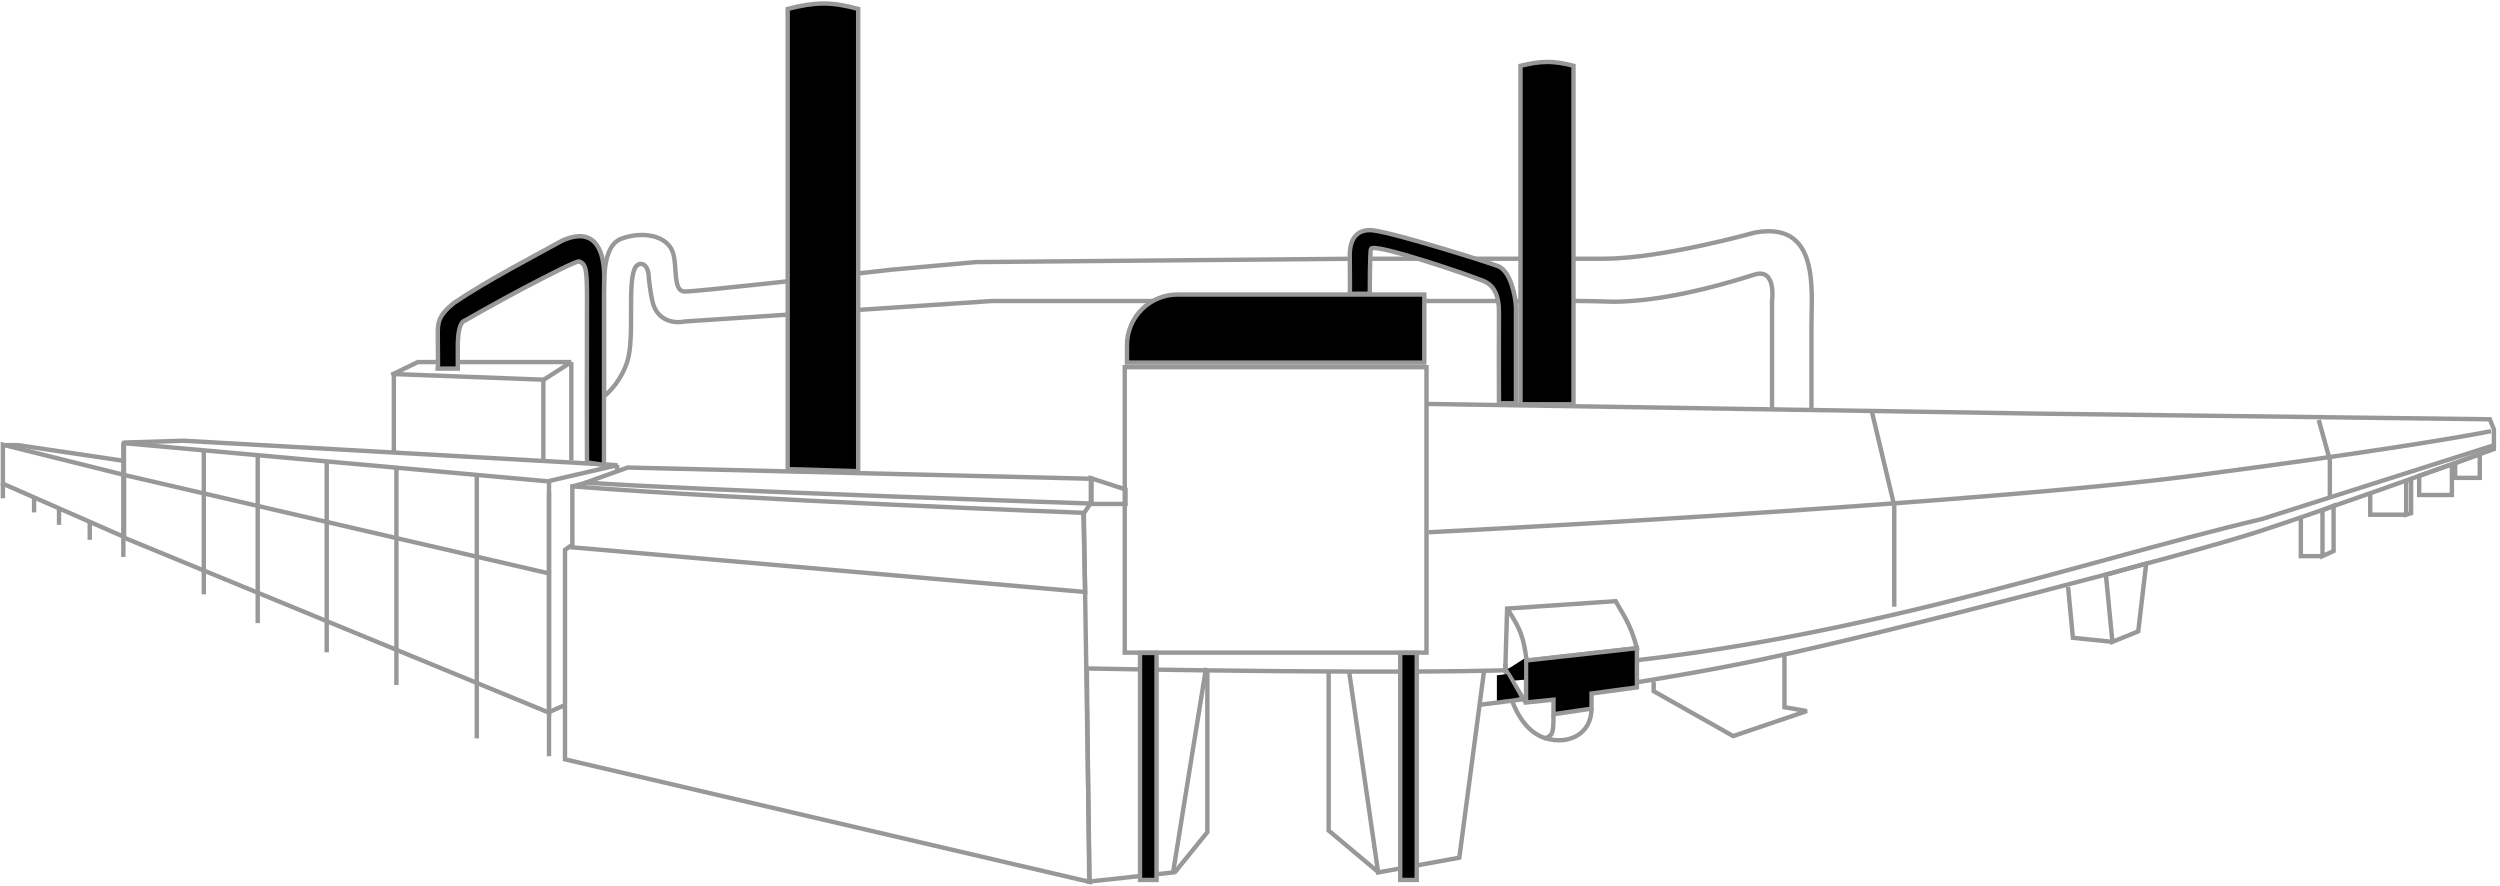 <?xml version="1.0" encoding="UTF-8"?> <svg xmlns="http://www.w3.org/2000/svg" width="567" height="201" viewBox="0 0 567 201" fill="none"> <path d="M352.33 162.103C352.33 163.512 352.386 166.087 351.682 166.713C350.977 167.339 350.535 167.47 350.144 167.404" stroke="#989898"></path> <path d="M341.437 150.482C341.28 155.598 343.851 165.408 350.504 167.425C355.914 169.065 360.941 166.331 360.941 160.769" stroke="#989898"></path> <path fill-rule="evenodd" clip-rule="evenodd" d="M366.853 136.092L366.697 135.825L366.388 135.846L341.78 137.521L341.328 137.552L341.314 138.005L340.908 151.629L341.35 151.642L340.92 151.903L345.603 159.617L346.458 159.098L341.909 151.605L342.266 139.642C343.285 141.267 343.957 142.544 344.448 143.862C345.066 145.524 345.404 147.276 345.758 149.914L345.823 150.399L346.31 150.344L371.303 147.506L371.879 147.44L371.729 146.88C370.506 142.304 369.528 140.64 367.123 136.551L366.853 136.092ZM345.385 143.514C344.796 141.931 343.968 140.427 342.699 138.461L366.148 136.865L366.259 137.054C368.55 140.949 369.493 142.554 370.611 146.578L346.683 149.295C346.348 146.897 346.002 145.173 345.385 143.514Z" fill="#989898"></path> <path d="M556.089 112.265V105.289L548.672 107.915L548.672 112.265H556.089Z" stroke="#989898"></path> <path d="M562.416 108.376V103.014L556.827 105.032L556.827 108.376H562.416Z" stroke="#989898"></path> <path d="M537.566 112.067V116.734H545.718M545.718 116.734V109.095L546.836 108.647V116.383L545.718 116.734Z" stroke="#989898"></path> <path d="M521.829 117.442V126.125H526.741M526.741 126.125V115.728L529.255 114.7V124.983L526.741 126.125Z" stroke="#989898"></path> <path d="M469.041 133.134L470.138 144.655L479.099 145.569M479.099 145.569L477.615 130.37L486.759 127.81L484.951 143.192L479.099 145.569Z" stroke="#989898"></path> <path d="M247.402 114.298H255.266V111.006L247.402 108.446V114.298Z" stroke="#989898"></path> <path d="M273.535 151.461L266.055 197.87L247.036 199.934L246.497 152.048M305.942 152.048L312.562 197.87L330.974 194.525L336.599 152.048" stroke="#989898"></path> <path d="M335.729 159.833C347.798 158.37 377.606 154.237 400.282 149.409C428.627 143.374 496.106 125.819 512.381 120.516C525.402 116.273 553.344 106.313 565.596 101.863V100.766" stroke="#989898"></path> <path d="M27.975 100.494V126.316" stroke="#989898"></path> <path d="M20.352 118.586L20.352 122.431" stroke="#989898"></path> <path d="M13.384 115.192L13.384 119.038" stroke="#989898"></path> <path d="M7.728 112.815L7.728 116.211" stroke="#989898"></path> <path d="M0.655 109.619L0.655 113.014" stroke="#989898"></path> <path d="M46.22 102.377V134.794" stroke="#989898"></path> <path d="M58.45 103.536L58.45 141.327" stroke="#989898"></path> <path d="M74.098 104.758L74.098 147.941" stroke="#989898"></path> <path d="M108.135 107.655L108.135 167.46" stroke="#989898"></path> <path d="M124.516 111.71L124.516 171.516" stroke="#989898"></path> <path d="M89.906 105.917L89.906 155.362" stroke="#989898"></path> <path d="M424.574 93.497L429.615 114.669V137.604" stroke="#989898"></path> <path d="M525.894 95.261L528.414 104.335V112.904" stroke="#989898"></path> <path d="M246.256 151.602C246.256 151.602 327.085 153.228 351.029 151.602C416.193 147.176 468.692 128.194 513.121 117.683L565.618 100.98V97.389L564.701 95.094L462.84 93.821L323.246 91.605" stroke="#989898"></path> <path d="M324.011 120.717C365.177 118.617 457.541 113.106 497.665 107.864C537.789 102.621 559.246 98.958 564.959 97.782" stroke="#989898"></path> <path d="M247.562 114.25V108.584L194.96 107.312L142.358 106.039L132.645 109.528" stroke="#989898"></path> <path d="M247.125 114.468L245.818 116.429L246.471 158.223L247.125 200.016L128.142 172.216V124.71L129.667 123.621" stroke="#989898"></path> <path d="M124.551 109.075L140.028 105.497L41.595 99.957L28.004 100.375M28.004 104.508L4.052 100.955H0.746" stroke="#989898"></path> <path d="M124.696 161.414L128.331 159.815" stroke="#989898"></path> <path d="M139.962 105.441V106.749" stroke="#989898"></path> <path d="M129.811 110.302C129.811 115.705 129.811 124.136 129.811 124.136C175.235 128.092 200.702 130.31 246.125 134.267L245.701 116.305C245.701 116.305 168.51 113.371 129.811 110.302ZM129.811 110.302L133.052 109.451C158.225 111.241 247.789 114.217 247.789 114.217" stroke="#989898"></path> <path d="M28.114 121.762L0.655 109.709V100.871L28.114 107.7V121.762Z" stroke="#989898"></path> <path d="M124.515 130.059L28.114 107.713V121.933L124.515 161.639V130.059Z" stroke="#989898"></path> <path d="M28.114 107.713V100.51L124.515 109.19V129.874" stroke="#989898"></path> <path d="M255.095 83.28H323.53V148.014H255.095V83.28Z" stroke="#989898"></path> <rect x="258.554" y="148.088" width="3.748" height="51.485" fill="black" stroke="#989898"></rect> <rect x="317.566" y="148.088" width="3.748" height="51.485" fill="black" stroke="#989898"></rect> <path d="M375.053 154.581V156.762L393.081 166.939L409.8 161.269L404.712 160.397V148.33" stroke="#989898"></path> <path d="M346.11 159.323V149.801L371.246 147.005V155.895L360.963 157.291V160.719L352.331 161.988V158.688L346.11 159.323Z" fill="black" stroke="#989898"></path> <path d="M341.708 152.888L339.493 153.155V158.884L344.722 158.167L341.708 152.888Z" fill="black"></path> <path d="M343.573 154.337L341.974 151.749L345.66 149.397V154.169L343.573 154.337Z" fill="black"></path> <path d="M401.899 92.562L401.899 68.263C401.899 68.263 402.963 60.684 397.91 62.279C392.858 63.875 381.114 67.491 369.989 68.263C364.551 68.639 366.4 68.263 356.029 68.263C345.658 68.263 264.399 68.263 225.066 68.263L155.263 72.916C153.269 73.359 149.014 73.049 147.951 68.263C147.553 66.473 147.334 64.683 147.151 63.134C147.151 59.448 144.785 59.07 143.935 60.96C142.292 64.61 143.962 76.572 142.3 81.891C140.971 86.145 138.201 88.982 136.982 89.868V81.891V65.546C137.003 62.239 137.04 55.614 140.855 54.165C145.623 52.353 151.448 53.305 152.677 57.463C153.63 60.691 152.596 66.022 155.263 66.118C157.398 66.194 187.494 62.843 202.276 61.159L221.349 59.442L307.75 58.679C307.75 58.679 341.511 58.679 363.729 58.679C376.889 58.679 397.91 52.767 397.91 52.767C412.747 50.001 410.839 65.645 410.839 73.938C410.839 85.477 410.839 92.562 410.839 92.562" stroke="#989898"></path> <path d="M178.646 106.396V2.023C181.766 1.231 184.211 0.814 186.643 0.798C189.075 0.783 191.52 1.17 194.634 2.016V106.86L178.646 106.396Z" fill="black" stroke="#989898"></path> <path d="M344.846 91.689V14.924C347.189 14.354 349.031 14.055 350.86 14.044C352.69 14.033 354.53 14.31 356.87 14.918V91.689H344.846Z" fill="black" stroke="#989898"></path> <path d="M310.936 56.443C310.666 57.162 310.666 66.617 310.666 66.617H306.125C306.233 65.867 306.128 62.253 306.126 57.875C306.122 52.251 309.747 52.005 311.522 52.251C317.095 53.026 338.852 59.904 339.962 60.446C342.596 61.732 343.711 66.98 343.819 69.765V91.457H339.962C339.909 87.226 339.962 77.158 339.962 70.729C339.962 64.04 336.342 63.783 334.896 63.141C333.45 62.498 311.5 54.938 310.936 56.443Z" fill="black" stroke="#989898"></path> <path d="M267.095 66.796H323.03V82.233H255.595V78.296C255.595 71.944 260.743 66.796 267.095 66.796Z" fill="black" stroke="#989898"></path> <path d="M89.327 102.479V84.84L123.23 86.109V104.421" stroke="#989898"></path> <path d="M88.783 85.021L94.766 82.121L129.576 82.121M129.576 82.121L123.049 86.29M129.576 82.121V104.421" stroke="#989898"></path> <path d="M103.83 78.535V83.601H99.289C99.396 82.851 99.292 80.237 99.289 75.859C99.288 73.288 99.289 71.665 102.956 68.698C110.717 63.47 121.316 58.007 127.648 54.502C131.823 52.724 134.882 53.373 136.307 57.517C137.4 60.694 136.924 64.864 136.982 66.372V105.441L133.126 104.882C133.072 100.65 133.126 73.765 133.126 67.336C133.126 60.647 132.805 59.938 131.359 59.295C130.888 59.085 124.518 62.326 118.465 65.511C112.79 68.496 105.383 72.747 105.383 72.747C105.383 72.747 103.83 72.804 103.83 78.535Z" fill="black" stroke="#989898"></path> <path d="M312.562 197.783L301.34 188.371V152.211" stroke="#989898"></path> <path d="M266.315 198.009L273.827 188.733V151.961" stroke="#989898"></path> </svg> 